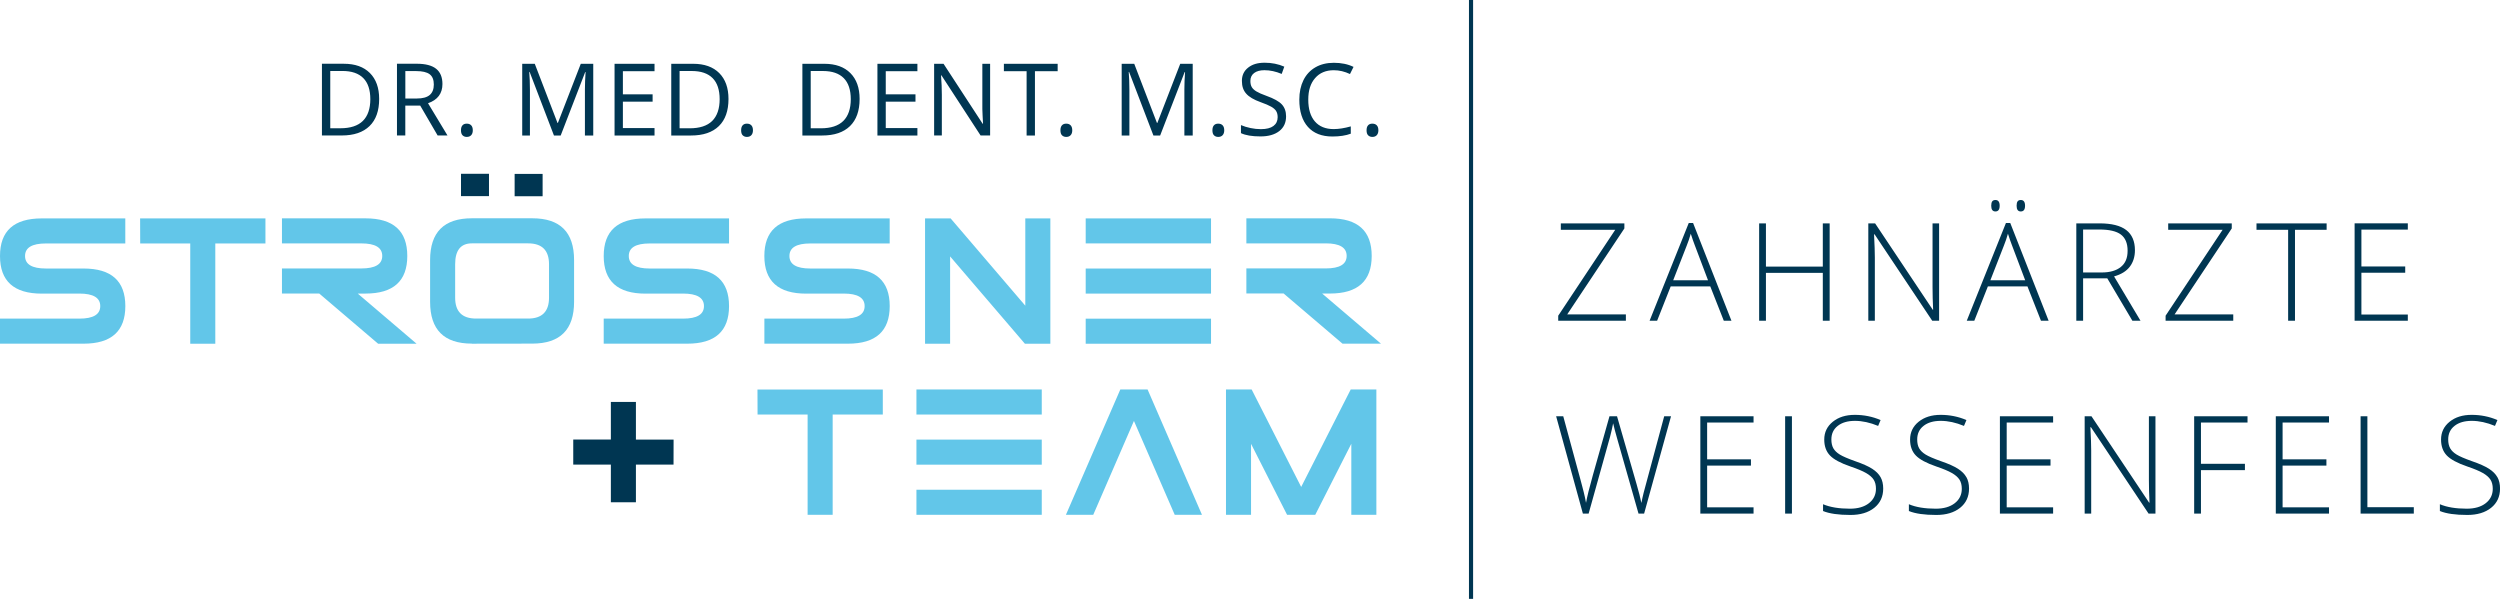 <?xml version="1.0" encoding="UTF-8"?><svg id="Ebene_1" xmlns="http://www.w3.org/2000/svg" viewBox="0 0 846.14 202.68"><defs><style>.cls-1{fill:#62c6e9;}.cls-2{fill:none;stroke:#003652;stroke-width:1.4px;}.cls-3{fill:#003652;}</style></defs><line class="cls-2" x1="497.88" x2="497.88" y2="202.68"/><path class="cls-3" d="m565.58,140.88h-2.32c-4.33,16.05-6.65,24.69-6.96,25.9-.31,1.22-.56,2.37-.76,3.45-.33-1.62-.88-3.76-1.64-6.4l-6.61-22.95h-2.55l-5.64,20c-1.17,4.16-1.94,7.27-2.3,9.31-.11-.6-.22-1.2-.35-1.79-.13-.59-.27-1.21-.43-1.85-.16-.64-.34-1.32-.53-2.05-.2-.73-.41-1.52-.63-2.38l-5.77-21.24h-2.41l9.06,32.96h1.94c4.4-15.68,6.83-24.36,7.27-26.06.44-1.7.78-3.2,1.03-4.51.3,1.34.75,3.05,1.35,5.14l7.24,25.43h1.89l9.11-32.96h0Zm27.92,30.84h-15.71v-14.13h14.83v-2.12h-14.83v-12.47h15.71v-2.12h-18.01v32.96h18.01v-2.12h0Zm12.99,2.12v-32.96h-2.3v32.96h2.3Zm30-12.34c-.59-1.06-1.54-2.01-2.83-2.84-1.29-.83-3.22-1.7-5.79-2.58-2.45-.87-4.18-1.62-5.18-2.24-1.01-.62-1.73-1.33-2.18-2.11-.44-.78-.67-1.78-.67-3,0-1.94.72-3.47,2.17-4.6,1.44-1.13,3.38-1.69,5.82-1.69s5.11.57,7.84,1.71l.83-1.98c-2.72-1.17-5.63-1.76-8.72-1.76s-5.52.78-7.45,2.33c-1.93,1.55-2.9,3.57-2.9,6.03,0,2.24.64,4.03,1.93,5.38,1.28,1.35,3.61,2.6,6.98,3.75,2.3.78,4.04,1.51,5.23,2.19,1.19.68,2.04,1.42,2.57,2.24.53.82.79,1.85.79,3.1,0,2.01-.79,3.64-2.38,4.88-1.59,1.24-3.73,1.86-6.44,1.86-3.68,0-6.71-.5-9.09-1.51v2.3c2.15.89,5.24,1.33,9.27,1.33,3.35,0,6.04-.8,8.06-2.41,2.02-1.61,3.03-3.79,3.03-6.54,0-1.5-.3-2.78-.89-3.84h0Zm29.04,0c-.59-1.06-1.54-2.01-2.83-2.84-1.29-.83-3.22-1.7-5.79-2.58-2.45-.87-4.18-1.62-5.18-2.24-1.01-.62-1.73-1.33-2.18-2.11-.44-.78-.66-1.78-.66-3,0-1.94.72-3.47,2.16-4.6,1.44-1.13,3.38-1.69,5.82-1.69s5.11.57,7.85,1.71l.83-1.98c-2.72-1.17-5.63-1.76-8.72-1.76s-5.52.78-7.45,2.33c-1.93,1.55-2.9,3.57-2.9,6.03,0,2.24.64,4.03,1.93,5.38,1.29,1.35,3.61,2.6,6.98,3.75,2.3.78,4.04,1.51,5.23,2.19,1.19.68,2.04,1.42,2.57,2.24.53.82.79,1.85.79,3.1,0,2.01-.79,3.64-2.38,4.88-1.59,1.24-3.73,1.86-6.44,1.86-3.68,0-6.71-.5-9.09-1.51v2.3c2.15.89,5.24,1.33,9.27,1.33,3.35,0,6.04-.8,8.06-2.41,2.02-1.61,3.03-3.79,3.03-6.54,0-1.5-.3-2.78-.89-3.84h0Zm29.36,10.22h-15.71v-14.13h14.83v-2.12h-14.83v-12.47h15.71v-2.12h-18.01v32.96h18.01v-2.12h0Zm34.65-30.84h-2.23v21.51c0,2.43.07,5.01.2,7.71h-.14l-19.5-29.22h-2.3v32.96h2.21v-21.37c0-1.77-.09-4.4-.27-7.89h.18l19.52,29.26h2.32v-32.96h0Zm15.39,18.24h14.88v-2.14h-14.88v-13.98h15.76v-2.12h-18.06v32.96h2.3v-14.72h0Zm43.34,12.6h-15.71v-14.13h14.83v-2.12h-14.83v-12.47h15.71v-2.12h-18.01v32.96h18.01v-2.12h0Zm28.7,2.12v-2.17h-15.71v-30.79h-2.3v32.96h18.01Zm28.28-12.34c-.59-1.06-1.54-2.01-2.83-2.84-1.29-.83-3.22-1.7-5.79-2.58-2.45-.87-4.18-1.62-5.18-2.24-1.01-.62-1.73-1.33-2.17-2.11-.44-.78-.67-1.78-.67-3,0-1.94.72-3.47,2.16-4.6,1.44-1.13,3.38-1.69,5.82-1.69s5.11.57,7.85,1.71l.83-1.98c-2.72-1.17-5.63-1.76-8.73-1.76s-5.52.78-7.45,2.33c-1.93,1.55-2.9,3.57-2.9,6.03,0,2.24.64,4.03,1.93,5.38,1.29,1.35,3.61,2.6,6.98,3.75,2.3.78,4.04,1.51,5.23,2.19,1.19.68,2.04,1.42,2.57,2.24.53.82.79,1.85.79,3.1,0,2.01-.79,3.64-2.38,4.88-1.58,1.24-3.73,1.86-6.44,1.86-3.68,0-6.71-.5-9.08-1.51v2.3c2.15.89,5.24,1.33,9.27,1.33,3.35,0,6.04-.8,8.06-2.41,2.02-1.61,3.03-3.79,3.03-6.54,0-1.5-.3-2.78-.89-3.84h0Z"/><path class="cls-3" d="m550.3,106.4h-19.86l19.34-29.08v-1.71h-21.51v2.16h18.42l-19.3,29.08v1.71h22.9v-2.16h0Zm33.13,2.16h2.59l-12.99-33.09h-1.46l-13.26,33.09h2.55l4.6-11.63h13.39l4.58,11.63h0Zm-12.51-25.54c.48-1.17.92-2.48,1.33-3.92.53,1.65.98,2.95,1.35,3.88l4.49,11.88h-11.79l4.62-11.83h0Zm48.34-7.42h-2.32v14.63h-19.25v-14.63h-2.3v32.96h2.3v-16.21h19.25v16.21h2.32v-32.96h0Zm37.05,0h-2.23v21.51c0,2.43.07,5,.2,7.71h-.14l-19.5-29.22h-2.3v32.96h2.21v-21.37c0-1.77-.09-4.4-.27-7.89h.18l19.52,29.26h2.32v-32.96h0Zm34.47,32.96h2.59l-12.99-33.09h-1.46l-13.26,33.09h2.55l4.6-11.63h13.39l4.58,11.63h0Zm-12.51-25.54c.48-1.17.92-2.48,1.33-3.92.53,1.65.98,2.95,1.35,3.88l4.49,11.88h-11.79l4.62-11.83h0Zm-2.91-11.45c.96,0,1.44-.65,1.44-1.94s-.48-1.94-1.44-1.94c-.48,0-.84.15-1.07.45-.23.3-.35.8-.35,1.49,0,1.29.47,1.94,1.42,1.94h0Zm8.59,0c.96,0,1.44-.65,1.44-1.94s-.48-1.94-1.44-1.94c-.48,0-.84.15-1.07.45-.23.3-.35.8-.35,1.49,0,1.29.47,1.94,1.42,1.94h0Zm29.27,22.63l8.5,14.36h2.75l-8.95-15.01c2.38-.66,4.15-1.75,5.31-3.27,1.16-1.52,1.75-3.38,1.75-5.59,0-3.04-.98-5.31-2.93-6.82-1.95-1.51-4.97-2.27-9.06-2.27h-7.85v32.96h2.3v-14.36h8.18Zm-8.18-16.52h5.45c3.4,0,5.85.57,7.35,1.71,1.5,1.14,2.26,2.97,2.26,5.48s-.77,4.25-2.3,5.49c-1.53,1.24-3.69,1.86-6.47,1.86h-6.29v-14.54h0Zm50.83,28.72h-19.86l19.34-29.08v-1.71h-21.51v2.16h18.42l-19.3,29.08v1.71h22.9v-2.16h0Zm20.88-28.63h10.71v-2.16h-23.74v2.16h10.71v30.79h2.32v-30.79h0Zm38.19,28.68h-15.71v-14.14h14.83v-2.12h-14.83v-12.47h15.71v-2.12h-18.01v32.96h18.01v-2.12h0Z"/><polygon class="cls-3" points="156.03 58.82 156.03 66.38 165.5 66.38 165.5 58.82 156.03 58.82 156.03 58.82"/><polygon class="cls-3" points="183.65 66.42 183.65 58.86 174.18 58.86 174.18 66.42 183.65 66.42 183.65 66.42"/><path class="cls-1" d="m273.34,174.24h8.48v-33.93h16.97v-8.48h-42.42l.03,8.48h16.94v33.93h0Zm79.25,0v-8.48h-42.42v8.48h42.42Zm-42.42-16.97h42.42v-8.48h-42.42v8.48h0Zm0-16.97h42.42v-8.48h-42.42v8.48h0Zm96.64,33.93l-18.41-42.42h-9.22l-18.41,42.42h9.25l13.77-31.76,13.8,31.76h9.22Zm28.8,0h9.56v-.03l12.19-24.01v24.04h8.48v-42.42h-8.68l-16.77,33-16.77-33h-8.68v42.42h8.48v-24.01l12.19,24.01h0Z"/><polygon class="cls-3" points="206.75 170 215.23 170 215.23 157.25 227.96 157.25 227.98 148.79 215.23 148.79 215.23 136.04 206.75 136.04 206.75 148.77 194.02 148.77 194.02 157.25 206.75 157.25 206.75 170 206.75 170"/><path class="cls-1" d="m26.86,99.36c4.71,0,7.07,1.41,7.07,4.24s-2.36,4.24-7.07,4.24H0v8.48h28.28c9.43,0,14.14-4.24,14.14-12.72s-4.71-12.72-14.14-12.72h-12.73c-4.71,0-7.07-1.41-7.07-4.24s2.36-4.24,7.07-4.24h26.86v-8.48H14.14c-9.43,0-14.14,4.24-14.14,12.73s4.71,12.73,14.14,12.73h12.73Zm37.53,16.97h8.48v-33.93h16.97v-8.48h-42.42l.03,8.48h16.94v33.93h0Zm63.56,0h13.04l-19.91-16.97h2.63c9.43,0,14.14-4.24,14.14-12.73s-4.71-12.73-14.14-12.73h-28.28v8.48h26.87c4.71,0,7.07,1.41,7.07,4.24s-2.36,4.24-7.07,4.24h-26.87v8.48h12.61l19.91,16.97h0Zm103.24-16.97c4.71,0,7.07,1.41,7.07,4.24s-2.36,4.24-7.07,4.24h-26.86v8.48h28.28c9.43,0,14.14-4.24,14.14-12.72s-4.71-12.72-14.14-12.72h-12.72c-4.71,0-7.07-1.41-7.07-4.24s2.36-4.24,7.07-4.24h26.86v-8.48h-28.28c-9.43,0-14.14,4.24-14.14,12.73s4.71,12.73,14.14,12.73h12.72Zm54.38,0c4.71,0,7.07,1.41,7.07,4.24s-2.36,4.24-7.07,4.24h-26.86v8.48h28.28c9.43,0,14.14-4.24,14.14-12.72s-4.71-12.72-14.14-12.72h-12.73c-4.71,0-7.07-1.41-7.07-4.24s2.36-4.24,7.07-4.24h26.86v-8.48h-28.28c-9.43,0-14.14,4.24-14.14,12.73s4.71,12.73,14.14,12.73h12.73Zm61.31,16.97h8.62v-42.42h-8.48v29.55l-25.28-29.55h-8.65v42.42h8.48v-29.55l25.31,29.55h0Zm63,0v-8.48h-42.42v8.48h42.42Zm-42.42-16.97h42.42v-8.48h-42.42v8.48h0Zm0-16.97h42.42v-8.48h-42.42v8.48h0Zm86.9,33.93h13.04l-19.91-16.97h2.63c9.43,0,14.14-4.24,14.14-12.73s-4.71-12.73-14.14-12.73h-28.28v8.48h26.87c4.71,0,7.07,1.41,7.07,4.24s-2.36,4.24-7.07,4.24h-26.87v8.48h12.61l19.91,16.97h0Z"/><path class="cls-1" d="m161.12,107.82c-4.71,0-7.07-2.36-7.07-7.07v-11.31c0-4.71,1.88-7.07,5.66-7.07h19.04c4.71,0,7.07,2.36,7.07,7.07v11.31c0,4.71-2.36,7.07-7.07,7.07h-17.63Zm33.18-5.66v-14.14c0-9.43-4.71-14.14-14.14-14.14h-20.45c-9.43,0-14.14,4.71-14.14,14.14v14.14c0,9.43,4.71,14.14,14.14,14.14v.03l20.45-.03c9.43-.02,14.14-4.73,14.14-14.14h0Z"/><path class="cls-3" d="m125.2,24.72c-2.09-2.09-5.02-3.14-8.8-3.14h-7.44v24.27h6.72c4.08,0,7.21-1.06,9.39-3.18,2.18-2.12,3.26-5.18,3.26-9.19,0-3.75-1.05-6.67-3.14-8.77h0Zm-2.39,16.21c-1.69,1.65-4.22,2.48-7.59,2.48h-3.44v-19.39h4.1c3.13,0,5.49.8,7.08,2.41,1.59,1.6,2.38,3.99,2.38,7.16s-.85,5.69-2.54,7.35h0Zm19.43-5.17l5.88,10.09h3.34l-6.59-10.91c3.25-1.13,4.88-3.3,4.88-6.51,0-2.29-.71-4.01-2.13-5.15-1.42-1.14-3.62-1.71-6.6-1.71h-6.66v24.27h2.82v-10.09h5.06Zm-5.06-11.7h3.67c2.09,0,3.61.35,4.56,1.06.95.71,1.42,1.87,1.42,3.47s-.47,2.77-1.39,3.56c-.93.79-2.39,1.19-4.38,1.19h-3.87v-9.28h0Zm19.4,21.76c.37.35.84.52,1.4.52.63,0,1.13-.19,1.49-.58.37-.39.55-.94.55-1.66s-.18-1.3-.54-1.68c-.36-.38-.86-.57-1.5-.57s-1.12.19-1.45.57c-.34.38-.51.94-.51,1.68,0,.8.19,1.37.56,1.72h0Zm33.19.04l8.3-21.48h.13c-.15,2.1-.23,4.05-.23,5.84v15.64h2.82v-24.27h-4.22l-7.75,20.02h-.13l-7.69-20.02h-4.25v24.27h2.61v-15.44c0-2.35-.08-4.37-.23-6.08h.13l8.23,21.52h2.27Zm31.76-2.52h-10.71v-8.93h10.06v-2.49h-10.06v-7.82h10.71v-2.51h-13.53v24.27h13.53v-2.52h0Zm21.9-18.61c-2.09-2.09-5.03-3.14-8.8-3.14h-7.44v24.27h6.72c4.08,0,7.21-1.06,9.39-3.18,2.18-2.12,3.26-5.18,3.26-9.19,0-3.75-1.05-6.67-3.14-8.77h0Zm-2.39,16.21c-1.69,1.65-4.22,2.48-7.59,2.48h-3.44v-19.39h4.1c3.13,0,5.49.8,7.08,2.41,1.59,1.6,2.38,3.99,2.38,7.16s-.85,5.69-2.54,7.35h0Zm10.36,4.88c.37.35.84.52,1.4.52.63,0,1.13-.19,1.49-.58.36-.39.55-.94.55-1.66s-.18-1.3-.54-1.68c-.36-.38-.86-.57-1.5-.57s-1.11.19-1.45.57c-.34.38-.51.94-.51,1.68,0,.8.18,1.37.56,1.72h0Zm36.41-21.09c-2.09-2.09-5.02-3.14-8.8-3.14h-7.44v24.27h6.72c4.08,0,7.21-1.06,9.39-3.18,2.17-2.12,3.26-5.18,3.26-9.19,0-3.75-1.05-6.67-3.14-8.77h0Zm-2.39,16.21c-1.69,1.65-4.22,2.48-7.59,2.48h-3.44v-19.39h4.1c3.13,0,5.49.8,7.08,2.41,1.59,1.6,2.38,3.99,2.38,7.16s-.85,5.69-2.54,7.35h0Zm25.08,2.4h-10.71v-8.93h10.06v-2.49h-10.06v-7.82h10.71v-2.51h-13.53v24.27h13.53v-2.52h0Zm24.62-21.75h-2.64v13.93c-.02.7,0,1.86.08,3.48.08,1.62.13,2.58.15,2.88h-.13l-13.23-20.29h-3.19v24.27h2.61v-13.8c0-1.99-.09-4.18-.27-6.57h.13l13.26,20.37h3.22v-24.27h0Zm15.16,2.51h7.69v-2.51h-18.2v2.51h7.69v21.76h2.82v-21.76h0Zm9.19,21.72c.37.35.84.52,1.4.52.63,0,1.13-.19,1.49-.58.37-.39.55-.94.55-1.66s-.18-1.3-.54-1.68c-.36-.38-.86-.57-1.5-.57s-1.11.19-1.45.57c-.34.38-.51.94-.51,1.68,0,.8.18,1.37.56,1.72h0Zm33.19.04l8.3-21.48h.13c-.15,2.1-.23,4.05-.23,5.84v15.64h2.82v-24.27h-4.22l-7.75,20.02h-.13l-7.69-20.02h-4.25v24.27h2.61v-15.44c0-2.35-.08-4.37-.23-6.08h.13l8.23,21.52h2.27Zm18.25-.04c.37.35.84.52,1.4.52.63,0,1.13-.19,1.49-.58.36-.39.55-.94.55-1.66s-.18-1.3-.54-1.68c-.36-.38-.86-.57-1.5-.57s-1.11.19-1.45.57c-.34.38-.51.94-.51,1.68,0,.8.18,1.37.56,1.72h0Zm22.95-10.47c-.96-1.04-2.71-2.01-5.25-2.92-1.52-.54-2.64-1.04-3.38-1.49-.74-.45-1.26-.94-1.57-1.48-.31-.54-.46-1.23-.46-2.07,0-1.14.42-2.03,1.26-2.67.84-.64,2.01-.96,3.5-.96,1.89,0,3.84.42,5.84,1.26l.88-2.46c-2.03-.89-4.24-1.33-6.66-1.33s-4.17.55-5.58,1.66c-1.41,1.11-2.11,2.6-2.11,4.47s.48,3.23,1.45,4.33c.97,1.11,2.58,2.06,4.84,2.87,1.62.58,2.82,1.09,3.61,1.54.79.45,1.36.95,1.69,1.49.34.54.51,1.23.51,2.07,0,1.27-.48,2.27-1.43,2.98-.95.71-2.37,1.07-4.25,1.07-1.15,0-2.31-.12-3.49-.37-1.17-.24-2.26-.58-3.25-1v2.72c1.55.74,3.76,1.11,6.64,1.11,2.66,0,4.76-.6,6.31-1.79,1.55-1.2,2.32-2.86,2.32-5,0-1.66-.48-3.01-1.44-4.05h0Zm23.05-10.29l1.2-2.42c-1.9-.93-4.13-1.39-6.67-1.39-2.39,0-4.47.51-6.23,1.53-1.77,1.02-3.12,2.47-4.05,4.35-.93,1.88-1.4,4.07-1.4,6.57,0,4,.97,7.08,2.91,9.25,1.94,2.17,4.7,3.25,8.28,3.25,2.47,0,4.54-.32,6.23-.95v-2.47c-2.17.61-4.1.91-5.79.91-2.76,0-4.88-.87-6.37-2.6-1.49-1.73-2.23-4.19-2.23-7.36s.77-5.52,2.32-7.3c1.54-1.78,3.65-2.66,6.32-2.66,1.84,0,3.67.43,5.51,1.3h0Zm6.17,20.76c.37.35.84.52,1.4.52.63,0,1.13-.19,1.49-.58.36-.39.55-.94.55-1.66s-.18-1.3-.54-1.68c-.36-.38-.86-.57-1.5-.57s-1.12.19-1.45.57c-.34.38-.51.94-.51,1.68,0,.8.18,1.37.56,1.72h0Z"/></svg>